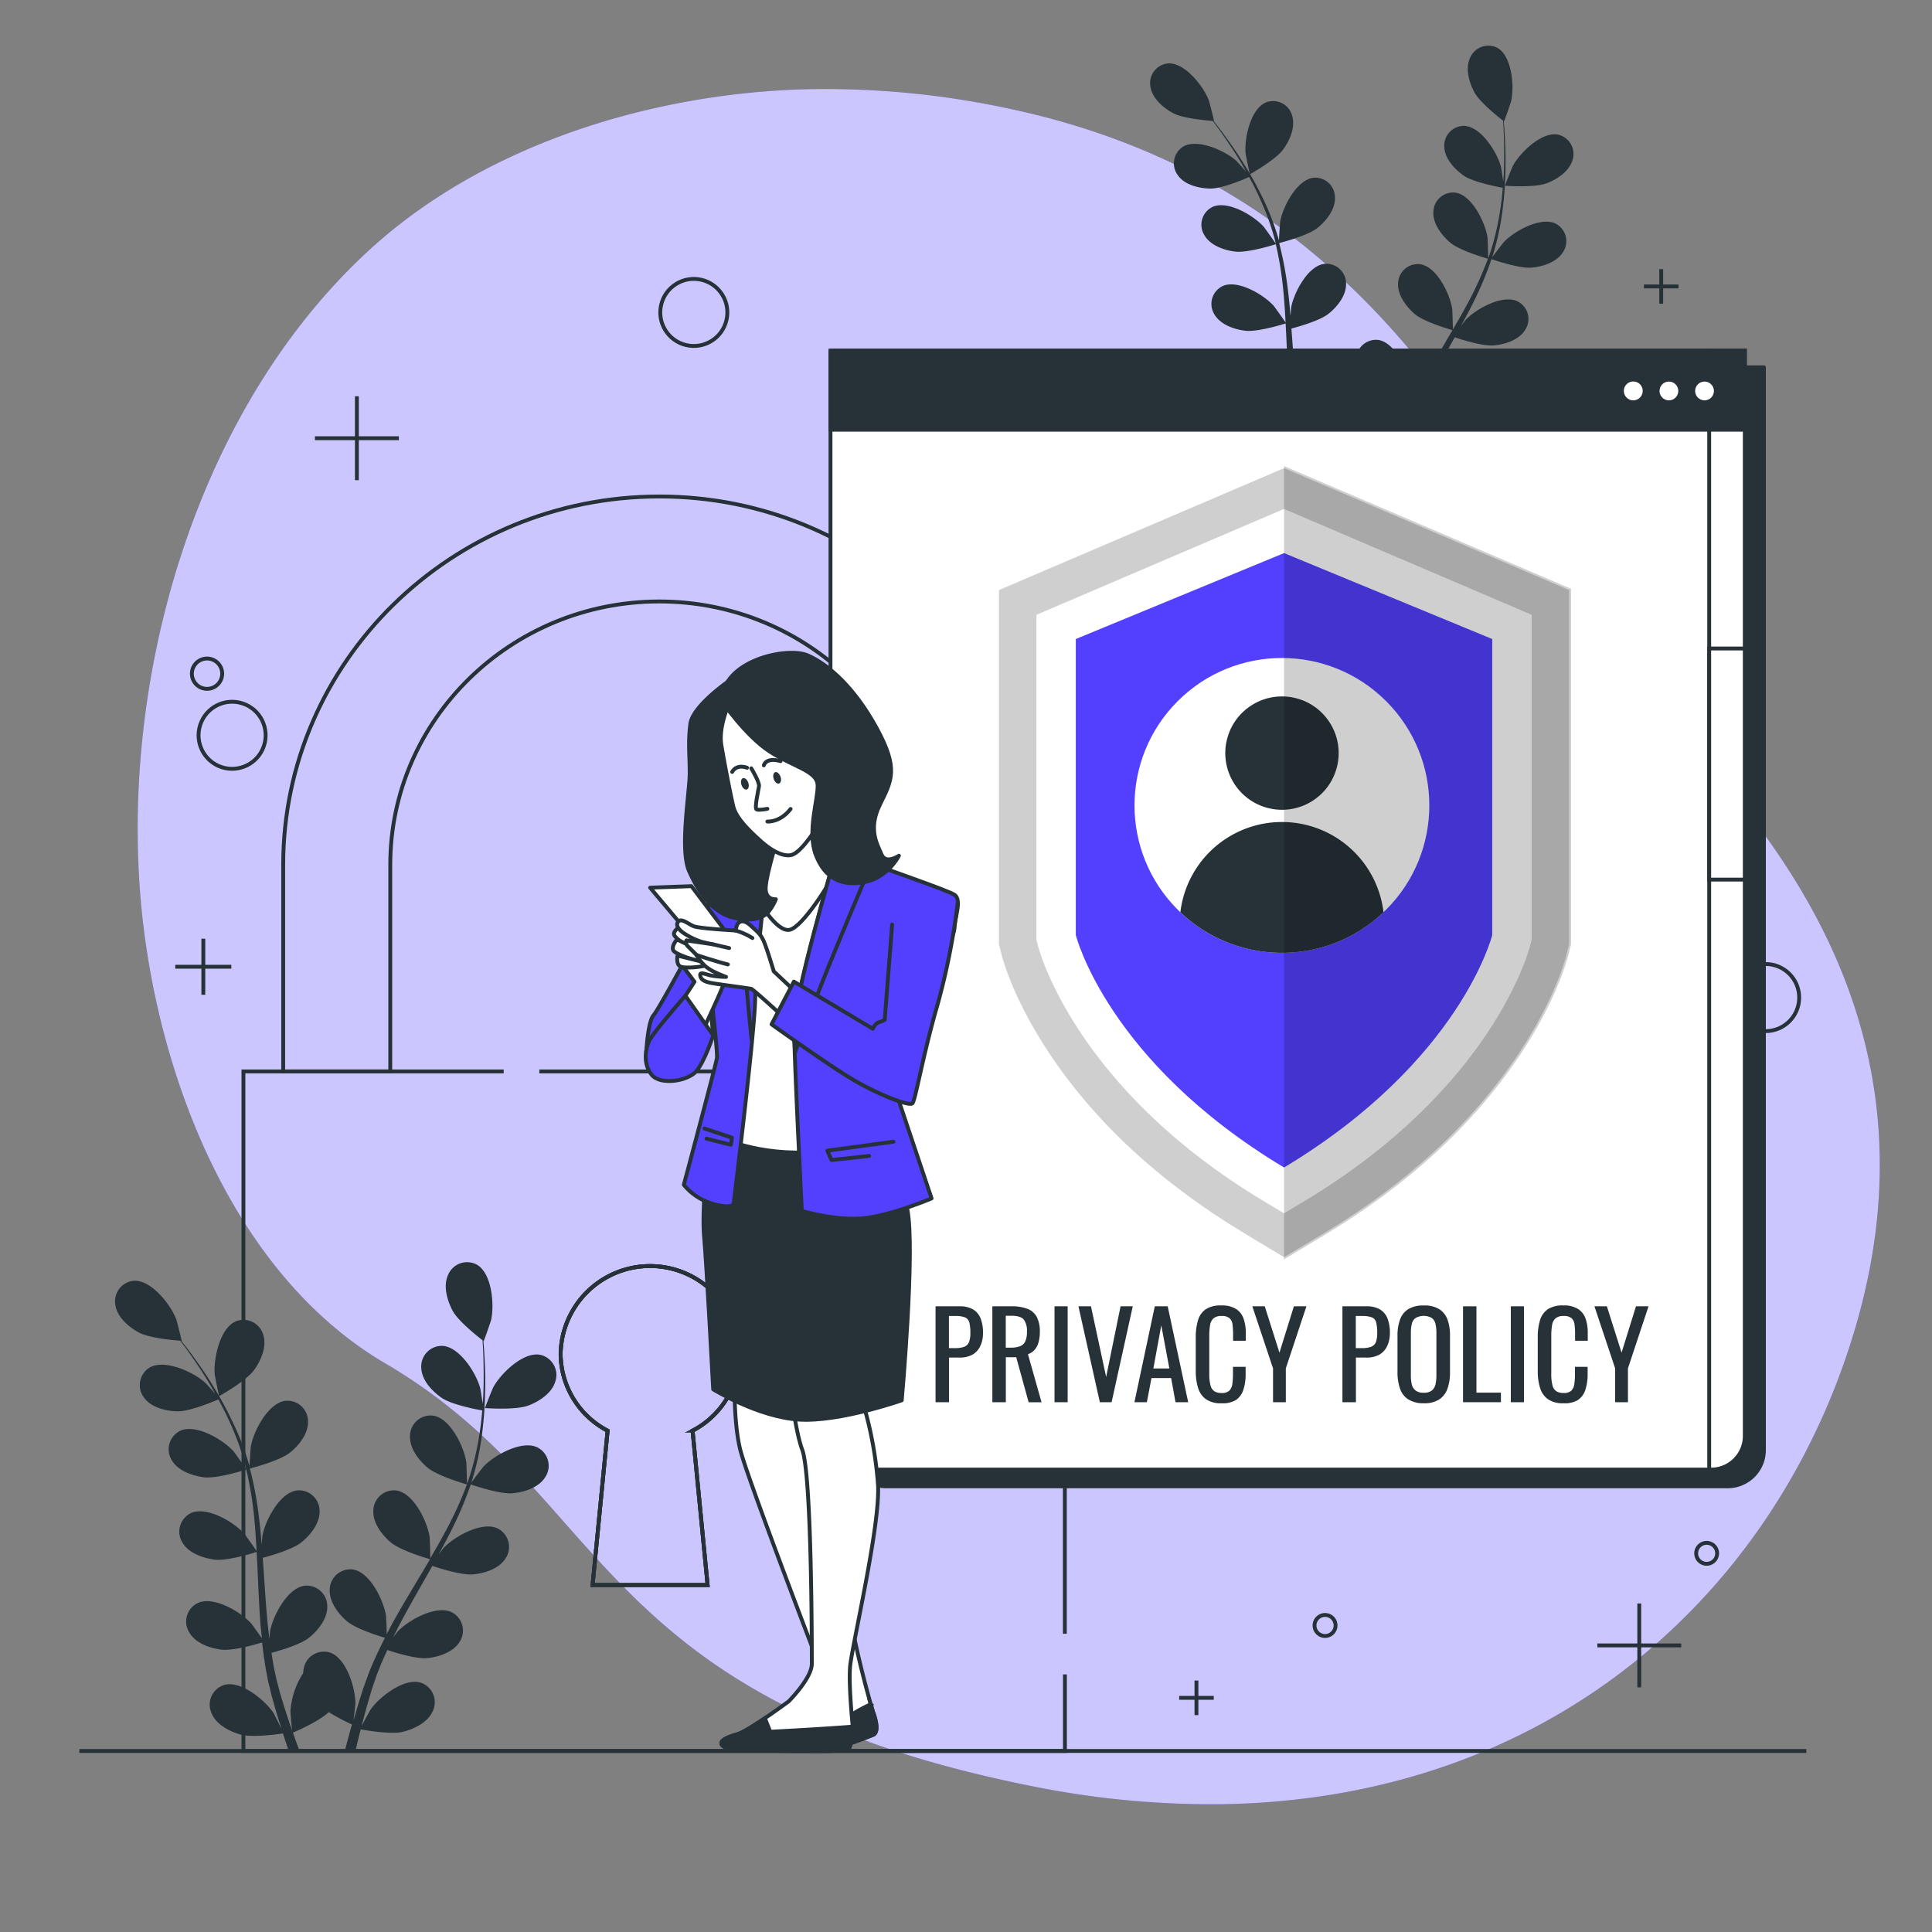 <?xml version="1.0" encoding="UTF-8"?> <svg xmlns="http://www.w3.org/2000/svg" viewBox="0 0 500 500"><rect x="0" y="0" width="500" height="500" fill="#808080" stroke="none"/><g id="freepik--background-simple--inject-101"><path d="M37.05,239.07c5,42.21,24.26,91.29,62.75,113.83C158,387,153.09,439.38,266.6,462.16a233.31,233.31,0,0,0,50.33,4.75,194.43,194.43,0,0,0,24.7-2c72.15-10.54,120.7-60.69,138.51-121.23,23.44-79.61-23.36-131.73-54.38-163.13S372,51.29,260.59,28a226.34,226.34,0,0,0-51.72-4.91c-39.65,1-82.88,14-112.8,41.16q-3.37,3.06-6.56,6.34C47.92,113.28,30.25,181.53,37.05,239.07Z" style="fill:#5340FF"></path><path d="M37.05,239.07c5,42.21,24.26,91.29,62.75,113.83C158,387,153.09,439.38,266.6,462.16a233.31,233.31,0,0,0,50.33,4.75,194.43,194.43,0,0,0,24.7-2c72.15-10.54,120.7-60.69,138.51-121.23,23.44-79.61-23.36-131.73-54.38-163.13S372,51.29,260.59,28a226.34,226.34,0,0,0-51.72-4.91c-39.65,1-82.88,14-112.8,41.16q-3.37,3.06-6.56,6.34C47.92,113.28,30.25,181.53,37.05,239.07Z" style="fill:#fff;opacity:0.7"></path></g><g id="freepik--Graphics--inject-101"><line x1="52.62" y1="242.94" x2="52.62" y2="257.45" style="fill:none;stroke:#263238;stroke-miterlimit:10"></line><line x1="59.87" y1="250.19" x2="45.36" y2="250.19" style="fill:none;stroke:#263238;stroke-miterlimit:10"></line><line x1="382.65" y1="372.48" x2="382.65" y2="381.43" style="fill:none;stroke:#263238;stroke-miterlimit:10"></line><line x1="387.12" y1="376.95" x2="378.18" y2="376.95" style="fill:none;stroke:#263238;stroke-miterlimit:10"></line><line x1="429.92" y1="69.65" x2="429.92" y2="78.6" style="fill:none;stroke:#263238;stroke-miterlimit:10"></line><line x1="434.4" y1="74.13" x2="425.45" y2="74.13" style="fill:none;stroke:#263238;stroke-miterlimit:10"></line><line x1="309.64" y1="434.92" x2="309.64" y2="443.87" style="fill:none;stroke:#263238;stroke-miterlimit:10"></line><line x1="314.12" y1="439.4" x2="305.17" y2="439.4" style="fill:none;stroke:#263238;stroke-miterlimit:10"></line><line x1="424.24" y1="414.98" x2="424.24" y2="436.69" style="fill:none;stroke:#263238;stroke-miterlimit:10"></line><line x1="435.1" y1="425.83" x2="413.39" y2="425.83" style="fill:none;stroke:#263238;stroke-miterlimit:10"></line><line x1="92.36" y1="102.55" x2="92.36" y2="124.27" style="fill:none;stroke:#263238;stroke-miterlimit:10"></line><line x1="103.22" y1="113.41" x2="81.5" y2="113.41" style="fill:none;stroke:#263238;stroke-miterlimit:10"></line><path d="M57.5,174.35a3.92,3.92,0,1,1-3.92-3.92A3.92,3.92,0,0,1,57.5,174.35Z" style="fill:none;stroke:#263238;stroke-miterlimit:10"></path><path d="M444.39,402a2.71,2.71,0,1,1-2.71-2.71A2.71,2.71,0,0,1,444.39,402Z" style="fill:none;stroke:#263238;stroke-miterlimit:10"></path><path d="M345.64,420.66a2.72,2.72,0,1,1-2.72-2.71A2.71,2.71,0,0,1,345.64,420.66Z" style="fill:none;stroke:#263238;stroke-miterlimit:10"></path><circle cx="60.07" cy="190.28" r="8.68" transform="translate(-138.19 167.74) rotate(-65.99)" style="fill:none;stroke:#263238;stroke-miterlimit:10"></circle><circle cx="456.95" cy="258.17" r="8.68" style="fill:none;stroke:#263238;stroke-miterlimit:10"></circle><circle cx="179.56" cy="80.86" r="8.68" transform="translate(59.75 237.15) rotate(-76.77)" style="fill:none;stroke:#263238;stroke-miterlimit:10"></circle></g><g id="freepik--Padlock--inject-101"><path d="M170.66,128.49c-53.69,0-97.37,42.77-97.37,95.33v53.47H101V223.82c0-37.58,31.23-68.16,69.62-68.16s69.61,30.58,69.61,68.16v53.47H268V223.82C268,171.26,224.34,128.49,170.66,128.49Z" style="fill:none;stroke:#263238;stroke-miterlimit:10"></path><path d="M275.58,422.81V277.29h-136m-9.22,0H63V453.15h212.6V433.34m-96.35-63.08,3.89,39.95H153.36l3.89-39.95a22.57,22.57,0,0,1-12.16-19.94,23.15,23.15,0,0,1,46.29,0A22.58,22.58,0,0,1,179.23,370.26Z" style="fill:none;stroke:#263238;stroke-miterlimit:10"></path><path d="M179.23,370.26l3.89,39.95H153.36l3.89-39.95a22.57,22.57,0,0,1-12.16-19.94,23.15,23.15,0,0,1,46.29,0A22.58,22.58,0,0,1,179.23,370.26Z" style="fill:none;stroke:#263238;stroke-miterlimit:10"></path><path d="M179.23,370.26l3.89,39.95H153.36l3.89-39.95a22.57,22.57,0,0,1-12.16-19.94,23.15,23.15,0,0,1,46.29,0A22.58,22.58,0,0,1,179.23,370.26Z" style="fill:none;stroke:#263238;stroke-miterlimit:10"></path></g><g id="freepik--plant-2--inject-101"><path d="M403.19,34.84c-4.25-.8-9.8,4.66-11.65,8.06-.16.29-2.13,5.16-2.05,5.17s7.58.56,10.75-.63c2.7-1,5.85-3.06,6.72-6A5.12,5.12,0,0,0,403.19,34.84Z" style="fill:#263238"></path><path d="M334.13,106.28c.28,2.44.6,4.86,1,7.23.21,1,.35,2.06.61,3s.47,1.94.71,2.9c.55,2,1.05,3.79,1.61,5.61.28.91.56,1.78.84,2.67-.69-1.41-1.82-3.63-1.95-3.82-2.12-3.22-8.13-8.2-12.29-7a5.11,5.11,0,0,0-3.19,6.91c1.11,2.84,4.43,4.61,7.2,5.39,3.07.86,9.78-.14,10.6-.27.48,1.48.95,2.93,1.43,4.33h2.68c-.54-1.46-1.08-3-1.62-4.52.75-.32,6.56-2.83,8.9-5.1a53.07,53.07,0,0,0,5.76,3.08c-.62,2.2-1.2,4.35-1.71,6.36a1.16,1.16,0,0,0,0,.18h2.63c.39-1.71.83-3.49,1.3-5.33.83.16,7.5,1.35,10.58.59,2.8-.7,6.17-2.37,7.37-5.18a5.11,5.11,0,0,0-3-7c-4.13-1.29-10.28,3.5-12.51,6.66-.14.2-1.55,2.78-2.24,4.11.31-1.2.61-2.39,1-3.63.48-1.79,1-3.67,1.58-5.49.32-.93.63-1.87,1-2.83s.71-1.85,1.06-2.8c.55-1.37,1.19-2.76,1.82-4.14,1.79.6,7.09,2.27,9.87,2s6.45-1.4,8.06-4a5.12,5.12,0,0,0-1.88-7.38c-3.89-1.89-10.7,1.92-13.37,4.7-.09.09-.59.74-1.18,1.51.65-1.33,1.31-2.67,2-4,2-3.77,4.19-7.55,6.36-11.35.45-.79.88-1.59,1.33-2.38,1.51.51,7.23,2.37,10.14,2.1s6.46-1.4,8.07-4A5.11,5.11,0,0,0,392.77,78c-3.88-1.9-10.69,1.91-13.37,4.69-.09.1-.69.87-1.36,1.75,1.15-2.08,2.27-4.17,3.31-6.28A89.36,89.36,0,0,0,386,67.06c.53.18,7.19,2.5,10.43,2.2,2.87-.27,6.46-1.41,8.07-4a5.12,5.12,0,0,0-1.89-7.38c-3.88-1.89-10.69,1.91-13.36,4.7-.19.19-2.35,3-3.08,4a.69.69,0,0,1,.05-.13,67,67,0,0,0,2.57-11.58,90.72,90.72,0,0,0,.81-10.58c.09-3.28,0-6.29-.15-8.95-.08-1.44-.17-2.75-.28-4l.07.06c.07,0,1.78-4.92,1.85-5.25.83-3.77.23-11.54-3.5-13.73A5.13,5.13,0,0,0,380.44,15c-1.26,2.77-.22,6.39,1.15,8.92s6.21,6.39,7.41,7.31c.09,1.28.16,2.64.21,4.16.07,2.65.12,5.65,0,8.92,0,.87-.12,1.8-.18,2.71-.21-1.55-.54-3.67-.59-3.88-1-3.73-5.12-10.35-9.44-10.56a5.11,5.11,0,0,0-5.21,5.54c.15,3,2.74,5.78,5.13,7.4s8.65,2.84,10,3.08c-.16,2-.38,4.06-.74,6.19a66.34,66.34,0,0,1-2.78,11.38c-.08.22-.18.43-.26.64,0-.78-.13-5.1-.18-5.4-.58-3.81-4-10.85-8.21-11.54a5.12,5.12,0,0,0-5.8,4.94c-.18,3,2.09,6,4.29,7.92,2.53,2.16,9.58,4.15,9.84,4.23a89.45,89.45,0,0,1-4.78,10.66c-1.34,2.56-2.8,5.1-4.29,7.63,0-1-.14-5-.18-5.32-.58-3.82-3.95-10.85-8.22-11.54a5.12,5.12,0,0,0-5.79,4.94c-.18,3,2.09,6,4.28,7.92,2.47,2.1,9.22,4,9.79,4.21-.68,1.15-1.35,2.3-2,3.44-2.25,3.75-4.51,7.49-6.63,11.26-.74,1.3-1.41,2.61-2.1,3.92,0-1.53-.14-4.31-.17-4.55-.58-3.82-4-10.85-8.22-11.54a5.12,5.12,0,0,0-5.79,4.94c-.18,3,2.09,6,4.28,7.91s7.84,3.64,9.44,4.11c-1.12,2.19-2.18,4.39-3.13,6.6-.38,1-.84,1.92-1.16,2.87s-.68,1.88-1,2.81c-.62,1.94-1.21,3.74-1.75,5.57-.27.92-.51,1.79-.77,2.69.2-1.56.48-4,.48-4.26,0-3.86-2.26-11.32-6.37-12.65a5.12,5.12,0,0,0-6.48,4,6,6,0,0,0-.13,1.12,19.87,19.87,0,0,0-3.16,9.52c0,.24.23,3.17.39,4.67-.4-1.18-.81-2.34-1.2-3.56-.59-1.76-1.15-3.64-1.71-5.46-.25-1-.51-1.91-.76-2.88s-.43-1.94-.66-2.93c-.3-1.44-.53-3-.77-4.46,1.83-.48,7.16-2,9.34-3.76s4.61-4.73,4.52-7.78A5.12,5.12,0,0,0,344.65,92c-4.29.56-7.86,7.49-8.56,11.29,0,.13-.09.94-.15,1.91-.19-1.47-.38-2.94-.52-4.45-.4-4.26-.67-8.61-1-13-.06-.91-.14-1.82-.2-2.72,1.54-.41,7.33-2,9.62-3.84s4.61-4.74,4.52-7.79a5.12,5.12,0,0,0-5.65-5.11c-4.28.56-7.86,7.49-8.56,11.29,0,.13-.09,1.11-.17,2.2-.19-2.36-.41-4.72-.7-7a91.74,91.74,0,0,0-2.23-11.88c.55-.14,7.38-1.88,9.91-3.92,2.25-1.8,4.61-4.73,4.53-7.78A5.12,5.12,0,0,0,339.88,46c-4.28.56-7.86,7.49-8.56,11.29-.05.27-.29,3.8-.33,5.07l0-.14a66,66,0,0,0-4.25-11.08,89.11,89.11,0,0,0-5.16-9.26c-1.73-2.79-3.48-5.24-5.06-7.39-.86-1.16-1.66-2.2-2.43-3.17h.09c.08,0-1.23-5.08-1.35-5.39-1.38-3.61-6.18-9.76-10.49-9.52a5.11,5.11,0,0,0-4.6,6.07c.47,3,3.33,5.45,5.87,6.81s8.71,1.9,10.22,2c.78,1,1.59,2.11,2.47,3.35,1.52,2.18,3.22,4.65,4.88,7.46.45.75.89,1.58,1.34,2.37-1-1.18-2.47-2.77-2.63-2.91-2.89-2.56-10-5.81-13.7-3.61a5.13,5.13,0,0,0-1.29,7.51c1.81,2.45,5.48,3.3,8.36,3.34s8.79-2.41,10-3c1,1.77,1.92,3.61,2.8,5.58a65.73,65.73,0,0,1,3.95,11c.05.21.08.45.14.67-.41-.67-2.93-4.18-3.13-4.4-2.59-2.87-9.28-6.88-13.22-5.1a5.12,5.12,0,0,0-2.1,7.32c1.52,2.64,5.07,3.89,7.94,4.24,3.29.4,10.28-1.82,10.54-1.91a90.19,90.19,0,0,1,1.89,11.54c.3,2.87.48,5.79.64,8.72-.56-.85-2.9-4.11-3.09-4.33-2.59-2.86-9.28-6.87-13.22-5.09a5.12,5.12,0,0,0-2.11,7.32c1.53,2.64,5.08,3.88,7.94,4.23,3.22.4,9.92-1.7,10.49-1.88.07,1.33.14,2.66.2,4,.2,4.36.38,8.74.68,13,.11,1.5.27,3,.42,4.43-.87-1.26-2.5-3.52-2.66-3.7-2.59-2.86-9.28-6.87-13.22-5.09a5.11,5.11,0,0,0-2.1,7.32c1.53,2.64,5.07,3.88,7.94,4.23S332.54,106.76,334.13,106.28Z" style="fill:#263238"></path><path d="M323.49,45.1s6.63-3.71,8.62-6.45c1.69-2.34,3.2-5.78,2.3-8.7a5.11,5.11,0,0,0-6.79-3.44c-4,1.67-5.6,9.3-5.27,13.15C322.38,40,323.42,45.14,323.49,45.1Z" style="fill:#263238"></path></g><g id="freepik--plant-1--inject-101"><path d="M139.8,350.62c-4.43-.83-10.22,4.86-12.14,8.4-.17.3-2.22,5.38-2.14,5.39s7.9.59,11.2-.65c2.81-1.06,6.1-3.19,7-6.24A5.34,5.34,0,0,0,139.8,350.62Z" style="fill:#263238"></path><path d="M67.83,425.07c.29,2.54.63,5.06,1.08,7.53.22,1.06.37,2.15.64,3.16s.49,2,.73,3c.58,2.05,1.1,4,1.69,5.85.29.95.58,1.85.87,2.78-.72-1.47-1.9-3.78-2-4-2.21-3.35-8.47-8.54-12.81-7.33a5.33,5.33,0,0,0-3.32,7.21c1.16,3,4.61,4.8,7.51,5.62,3.19.89,10.18-.15,11-.28.5,1.54,1,3.05,1.48,4.5h2.8q-.84-2.26-1.69-4.71c.79-.33,6.84-2.94,9.27-5.31a57.09,57.09,0,0,0,6,3.21c-.65,2.29-1.25,4.53-1.78,6.63,0,.06,0,.12,0,.18H92c.41-1.78.86-3.64,1.35-5.55.87.16,7.82,1.41,11,.61,2.91-.73,6.43-2.46,7.67-5.39a5.33,5.33,0,0,0-3.1-7.3c-4.3-1.34-10.71,3.65-13,6.94-.15.22-1.62,2.9-2.34,4.29.32-1.25.64-2.49,1-3.78.5-1.87,1.09-3.83,1.65-5.72l1-2.95c.32-1,.74-1.94,1.11-2.92.58-1.43,1.24-2.88,1.9-4.32,1.87.62,7.38,2.36,10.28,2.1s6.73-1.47,8.4-4.17a5.32,5.32,0,0,0-2-7.69c-4-2-11.14,2-13.93,4.89-.09.1-.62.77-1.23,1.58.69-1.39,1.36-2.78,2.11-4.17,2.1-3.93,4.37-7.87,6.62-11.83.47-.82.93-1.65,1.39-2.48,1.58.54,7.53,2.47,10.57,2.19s6.73-1.46,8.4-4.16a5.33,5.33,0,0,0-2-7.69c-4-2-11.14,2-13.93,4.89-.1.1-.73.91-1.42,1.82,1.2-2.17,2.36-4.34,3.45-6.54a95.46,95.46,0,0,0,4.89-11.6c.55.19,7.49,2.6,10.87,2.29,3-.28,6.72-1.46,8.4-4.17a5.33,5.33,0,0,0-2-7.68c-4.05-2-11.15,2-13.93,4.89-.2.2-2.44,3.14-3.21,4.21a.58.58,0,0,0,.05-.14,68.88,68.88,0,0,0,2.68-12.06,94.18,94.18,0,0,0,.84-11c.1-3.42,0-6.56-.15-9.33-.08-1.5-.18-2.87-.29-4.15l.07.06c.07,0,1.86-5.13,1.93-5.47.87-3.93.24-12-3.65-14.3a5.33,5.33,0,0,0-7.49,2.63c-1.32,2.89-.23,6.65,1.19,9.3s6.48,6.65,7.73,7.62c.09,1.33.17,2.75.22,4.32.07,2.77.12,5.9,0,9.3,0,.91-.13,1.88-.19,2.83-.22-1.62-.56-3.83-.62-4-1-3.89-5.33-10.79-9.83-11a5.34,5.34,0,0,0-5.43,5.79c.16,3.17,2.85,6,5.34,7.7s9,3,10.43,3.21c-.18,2.09-.4,4.24-.77,6.46a69.6,69.6,0,0,1-2.9,11.86c-.08.22-.19.44-.27.66,0-.82-.14-5.31-.19-5.62-.61-4-4.11-11.31-8.56-12a5.33,5.33,0,0,0-6,5.15c-.19,3.17,2.18,6.3,4.47,8.25,2.63,2.25,10,4.32,10.26,4.4a93.15,93.15,0,0,1-5,11.11c-1.39,2.67-2.92,5.32-4.47,8,0-1.06-.14-5.24-.19-5.54-.6-4-4.11-11.3-8.56-12a5.33,5.33,0,0,0-6,5.15c-.19,3.17,2.18,6.29,4.47,8.24,2.57,2.2,9.6,4.22,10.2,4.39-.71,1.2-1.41,2.4-2.12,3.59-2.34,3.91-4.7,7.81-6.91,11.73-.77,1.36-1.47,2.73-2.18,4.09,0-1.59-.15-4.5-.19-4.75-.6-4-4.11-11.3-8.56-12a5.34,5.34,0,0,0-6,5.15c-.18,3.17,2.18,6.3,4.47,8.25s8.17,3.79,9.83,4.28c-1.16,2.28-2.27,4.57-3.26,6.88-.4,1-.87,2-1.2,3l-1.06,2.93c-.65,2-1.26,3.9-1.82,5.8-.29,1-.54,1.87-.81,2.81.21-1.63.5-4.2.5-4.44,0-4-2.35-11.8-6.64-13.18a5.32,5.32,0,0,0-6.74,4.17,5.85,5.85,0,0,0-.14,1.18,20.68,20.68,0,0,0-3.3,9.91c0,.26.25,3.31.41,4.87-.42-1.22-.84-2.43-1.25-3.71-.61-1.83-1.2-3.79-1.78-5.68-.26-1-.53-2-.8-3s-.45-2-.68-3c-.31-1.51-.56-3.08-.8-4.65,1.9-.5,7.46-2.1,9.73-3.92s4.8-4.93,4.71-8.11a5.33,5.33,0,0,0-5.88-5.33c-4.47.59-8.19,7.81-8.92,11.77,0,.12-.09,1-.16,2-.19-1.54-.39-3.08-.54-4.64-.41-4.44-.69-9-1-13.52-.06-.95-.14-1.89-.2-2.84,1.6-.42,7.64-2.09,10-4s4.8-4.93,4.71-8.11a5.34,5.34,0,0,0-5.88-5.33c-4.47.59-8.2,7.81-8.92,11.77,0,.14-.11,1.15-.18,2.29-.2-2.46-.43-4.92-.74-7.35a92.47,92.47,0,0,0-2.32-12.38c.57-.14,7.69-2,10.33-4.08,2.35-1.88,4.81-4.93,4.71-8.11a5.33,5.33,0,0,0-5.87-5.33c-4.47.59-8.2,7.81-8.92,11.77-.06.28-.31,4-.35,5.28,0-.05,0-.1,0-.14a69.23,69.23,0,0,0-4.42-11.55A94.58,94.58,0,0,0,54.72,358c-1.8-2.91-3.63-5.46-5.27-7.7-.89-1.21-1.74-2.29-2.53-3.3H47c.09,0-1.28-5.3-1.41-5.62-1.44-3.76-6.43-10.17-10.93-9.92a5.34,5.34,0,0,0-4.8,6.32c.5,3.14,3.48,5.69,6.13,7.1s9.07,2,10.65,2.09c.81,1.06,1.65,2.21,2.57,3.49,1.58,2.27,3.35,4.85,5.08,7.79.47.78.93,1.63,1.4,2.46-1.07-1.23-2.58-2.89-2.74-3-3-2.67-10.4-6.06-14.28-3.76a5.33,5.33,0,0,0-1.34,7.82c1.89,2.56,5.71,3.44,8.71,3.48s9.16-2.51,10.47-3.08c1,1.84,2,3.76,2.92,5.81a69.45,69.45,0,0,1,4.12,11.49c0,.23.09.47.14.7-.43-.69-3.05-4.35-3.26-4.58-2.7-3-9.67-7.16-13.78-5.31a5.34,5.34,0,0,0-2.19,7.63c1.6,2.75,5.29,4,8.28,4.41,3.43.42,10.71-1.9,11-2a93.31,93.31,0,0,1,2,12c.31,3,.5,6,.67,9.09-.58-.9-3-4.29-3.22-4.52-2.7-3-9.67-7.16-13.78-5.3a5.32,5.32,0,0,0-2.19,7.62c1.59,2.75,5.29,4,8.27,4.42,3.36.41,10.34-1.78,10.93-2,.07,1.39.15,2.78.21,4.17.21,4.54.39,9.1.71,13.59.11,1.55.28,3.08.44,4.61-.91-1.31-2.6-3.67-2.77-3.85-2.7-3-9.67-7.16-13.78-5.31A5.32,5.32,0,0,0,49,422.5c1.59,2.76,5.29,4.05,8.27,4.42S66.18,425.57,67.83,425.07Z" style="fill:#263238"></path><path d="M56.74,361.31s6.91-3.86,9-6.72c1.77-2.43,3.34-6,2.41-9.06a5.33,5.33,0,0,0-7.08-3.59c-4.16,1.75-5.84,9.69-5.5,13.7C55.58,356,56.67,361.35,56.74,361.31Z" style="fill:#263238"></path></g><g id="freepik--Icon--inject-101"><path d="M219.87,95.06H456.5a0,0,0,0,1,0,0V375.28a9.38,9.38,0,0,1-9.38,9.38H229.26a9.38,9.38,0,0,1-9.38-9.38V95.06A0,0,0,0,1,219.87,95.06Z" style="fill:#263238;stroke:#263238;stroke-linecap:round;stroke-linejoin:round"></path><path d="M214.92,90.73H451.55a0,0,0,0,1,0,0V370.95a9.38,9.38,0,0,1-9.38,9.38H224.31a9.38,9.38,0,0,1-9.38-9.38V90.73A0,0,0,0,1,214.92,90.73Z" style="fill:#fff;stroke:#263238;stroke-miterlimit:10"></path><path d="M442.34,90.73v289.6h.5a8.71,8.71,0,0,0,8.71-8.71V90.73Z" style="fill:#fff;stroke:#263238;stroke-miterlimit:10"></path><rect x="442.34" y="167.83" width="9.21" height="59.81" style="fill:#fff;stroke:#263238;stroke-miterlimit:10"></rect><rect x="214.92" y="90.73" width="236.63" height="20.48" style="fill:#263238;stroke:#263238;stroke-miterlimit:10"></rect><path d="M425.63,101.18a2.94,2.94,0,1,0-2.94,2.93A2.94,2.94,0,0,0,425.63,101.18Z" style="fill:#fff;stroke:#263238;stroke-miterlimit:10"></path><circle cx="431.91" cy="101.18" r="2.93" style="fill:#fff;stroke:#263238;stroke-miterlimit:10"></circle><circle cx="441.13" cy="101.18" r="2.93" style="fill:#fff;stroke:#263238;stroke-miterlimit:10"></circle><path d="M321.81,319.61c-21.65-13-38.71-28.74-50.69-46.76-9.18-13.81-12-24.06-12.49-26l-.6-2.42V152.38l74.28-31.77,74.28,31.77v92.08l-.61,2.42c-.47,1.91-3.3,12.16-12.49,26-12,18-29,33.75-50.68,46.76l-10.5,6.3Z" style="fill:#cfcfcf;stroke:#fff;stroke-linecap:round;stroke-linejoin:round"></path><path d="M327.06,310.86c-48.85-29.33-58.16-64.94-58.53-66.44l-.3-1.21v-84.1l64.08-27.4,64.08,27.4v84.1l-.3,1.21c-.37,1.5-9.69,37.11-58.53,66.44L332.31,314Z" style="fill:#fff"></path><path d="M332.31,143.14l-53.89,22.24V242s8.11,32.66,53.89,60.15C378.09,274.63,386.19,242,386.19,242V165.38Z" style="fill:#5340FF"></path><circle cx="331.76" cy="208.44" r="38.15" transform="translate(-50.22 295.64) rotate(-45)" style="fill:#fff"></circle><circle cx="331.76" cy="194.89" r="14.67" transform="translate(62.27 469.52) rotate(-75.97)" style="fill:#263238"></circle><path d="M331.76,246.59a38,38,0,0,0,26.29-10.51,26.47,26.47,0,0,0-52.57,0A38,38,0,0,0,331.76,246.59Z" style="fill:#263238"></path><path d="M342.81,319.61c21.65-13,38.7-28.74,50.68-46.76,9.19-13.81,12-24.06,12.49-26l.61-2.42V152.38l-74.28-31.77v205.3Z" style="opacity:0.19"></path></g><g id="freepik--Text--inject-101"><path d="M242.12,362.89V338.07h6.16a6.84,6.84,0,0,1,3.57.81,4.8,4.8,0,0,1,1.94,2.35,10,10,0,0,1,.61,3.71,7.82,7.82,0,0,1-.69,3.4,4.91,4.91,0,0,1-2,2.22,6.64,6.64,0,0,1-3.37.78h-2.73v11.55Zm3.46-14h1.59a6.74,6.74,0,0,0,2.36-.34,2.16,2.16,0,0,0,1.23-1.18,6.18,6.18,0,0,0,.37-2.37,11.07,11.07,0,0,0-.26-2.73,2,2,0,0,0-1.09-1.32,6.83,6.83,0,0,0-2.58-.37h-1.62Z" style="fill:#263238"></path><path d="M256.82,362.89V338.07h5a11,11,0,0,1,4.1.66,4.58,4.58,0,0,1,2.41,2.12,8.06,8.06,0,0,1,.78,3.81,10.18,10.18,0,0,1-.31,2.62,5,5,0,0,1-1,2,3.88,3.88,0,0,1-1.77,1.18l3.52,12.44h-3.34L263,351.25h-2.69v11.64Zm3.47-14.12h1.31a6.62,6.62,0,0,0,2.39-.37,2.46,2.46,0,0,0,1.35-1.26,5.75,5.75,0,0,0,.43-2.48,4.93,4.93,0,0,0-.8-3.14c-.53-.64-1.58-1-3.15-1h-1.53Z" style="fill:#263238"></path><path d="M272.91,362.89V338.07h3.4v24.82Z" style="fill:#263238"></path><path d="M284.64,362.89l-5.54-24.82h3.24l3.93,18.29L290,338.07h3.16l-5.48,24.82Z" style="fill:#263238"></path><path d="M293.59,362.89l5.27-24.82h3.34l5.3,24.82h-3.28l-1.13-6.25H298l-1.19,6.25Zm4.9-8.73h4.14L300.54,343Z" style="fill:#263238"></path><path d="M316.11,363.16a6.61,6.61,0,0,1-4.09-1.1,5.67,5.67,0,0,1-2-3,14.61,14.61,0,0,1-.56-4.17v-8.76a15.48,15.48,0,0,1,.56-4.38,5.34,5.34,0,0,1,2-2.9,7,7,0,0,1,4.09-1,6.81,6.81,0,0,1,3.69.86,4.79,4.79,0,0,1,2,2.45,10.88,10.88,0,0,1,.6,3.83v2h-3.28v-1.75a19.2,19.2,0,0,0-.14-2.43,2.6,2.6,0,0,0-.75-1.64,2.92,2.92,0,0,0-2.05-.59,3.09,3.09,0,0,0-2.15.63,3,3,0,0,0-.87,1.78,16.2,16.2,0,0,0-.2,2.68v9.83a11.05,11.05,0,0,0,.31,3,2.57,2.57,0,0,0,1,1.55,3.49,3.49,0,0,0,1.9.46,2.73,2.73,0,0,0,2-.63,3,3,0,0,0,.76-1.73,17.67,17.67,0,0,0,.16-2.57v-1.84h3.28v1.84a13,13,0,0,1-.56,4,5.08,5.08,0,0,1-1.89,2.7A6.49,6.49,0,0,1,316.11,363.16Z" style="fill:#263238"></path><path d="M329.46,362.89v-8.76l-5.36-16.06h3.22l3.8,12,3.74-12h3.24l-5.33,16.06v8.76Z" style="fill:#263238"></path><path d="M347.42,362.89V338.07h6.15a6.79,6.79,0,0,1,3.57.81,4.77,4.77,0,0,1,1.95,2.35,10,10,0,0,1,.61,3.71,7.82,7.82,0,0,1-.69,3.4,5,5,0,0,1-2,2.22,6.67,6.67,0,0,1-3.37.78h-2.73v11.55Zm3.46-14h1.59a6.74,6.74,0,0,0,2.36-.34,2.16,2.16,0,0,0,1.23-1.18,6.2,6.2,0,0,0,.36-2.37,10.6,10.6,0,0,0-.26-2.73,1.91,1.91,0,0,0-1.08-1.32,6.86,6.86,0,0,0-2.58-.37h-1.62Z" style="fill:#263238"></path><path d="M368.46,363.16a7.19,7.19,0,0,1-4-1,5.28,5.28,0,0,1-2.14-2.8,12.78,12.78,0,0,1-.65-4.27V345.7a12,12,0,0,1,.66-4.21,5.28,5.28,0,0,1,2.15-2.7,7.46,7.46,0,0,1,4-.93,7.23,7.23,0,0,1,4,.95,5.36,5.36,0,0,1,2.13,2.69,12,12,0,0,1,.65,4.2v9.44a12.37,12.37,0,0,1-.65,4.23,5.59,5.59,0,0,1-2.13,2.8A7.05,7.05,0,0,1,368.46,363.16Zm0-2.72a3.28,3.28,0,0,0,2.09-.57,2.85,2.85,0,0,0,.95-1.59,10.73,10.73,0,0,0,.24-2.41V345a10.33,10.33,0,0,0-.24-2.38,2.69,2.69,0,0,0-.95-1.53,4.31,4.31,0,0,0-4.18,0,2.57,2.57,0,0,0-1,1.53,10.33,10.33,0,0,0-.24,2.38v10.87a10.73,10.73,0,0,0,.24,2.41,2.72,2.72,0,0,0,1,1.59A3.28,3.28,0,0,0,368.46,360.44Z" style="fill:#263238"></path><path d="M378.63,362.89V338.07h3.47v22.34h6.34v2.48Z" style="fill:#263238"></path><path d="M391,362.89V338.07h3.4v24.82Z" style="fill:#263238"></path><path d="M404.62,363.16a6.61,6.61,0,0,1-4.09-1.1,5.67,5.67,0,0,1-2-3,14.26,14.26,0,0,1-.56-4.17v-8.76a15.13,15.13,0,0,1,.56-4.38,5.34,5.34,0,0,1,2-2.9,7,7,0,0,1,4.09-1,6.81,6.81,0,0,1,3.69.86,4.79,4.79,0,0,1,2,2.45,10.88,10.88,0,0,1,.6,3.83v2h-3.28v-1.75a19.2,19.2,0,0,0-.14-2.43,2.6,2.6,0,0,0-.75-1.64,2.92,2.92,0,0,0-2.05-.59,3.09,3.09,0,0,0-2.15.63,3,3,0,0,0-.87,1.78,16.2,16.2,0,0,0-.2,2.68v9.83a11.05,11.05,0,0,0,.31,3,2.57,2.57,0,0,0,1,1.55,3.49,3.49,0,0,0,1.9.46,2.73,2.73,0,0,0,2-.63,3,3,0,0,0,.76-1.73,17.67,17.67,0,0,0,.16-2.57v-1.84h3.28v1.84a13,13,0,0,1-.56,4,5,5,0,0,1-1.9,2.7A6.43,6.43,0,0,1,404.62,363.16Z" style="fill:#263238"></path><path d="M418,362.89v-8.76l-5.36-16.06h3.22l3.8,12,3.73-12h3.25l-5.33,16.06v8.76Z" style="fill:#263238"></path></g><g id="freepik--Character--inject-101"><path d="M190.36,348.1s-1.24,18.61,1.44,27.91,19.65,53.56,19.65,53.56.41,7.85-.21,8.68-3.52,5.38-7.44,7.24-12.2,6.61-10.34,7.23,18.4-1.24,20.26-.41,10.13-2.48,12.2-3.31,0-6,0-6a260.23,260.23,0,0,1-6.2-26.06c-1.86-11.37-4.76-27.08-6.41-34.94A65.13,65.13,0,0,0,208.55,368l2.07-19.43Z" style="fill:#fff;stroke:#263238;stroke-miterlimit:10"></path><path d="M206.48,448.17l-2.12-3c-.19.11-.37.21-.56.3-3.93,1.86-12.2,6.61-10.34,7.23s18.4-1.24,20.26-.41,10.13-2.48,12.2-3.31,0-6,0-6-.21-.7-.55-1.91a37.44,37.44,0,0,0-7.93,4.8C213.1,449.62,206.48,448.17,206.48,448.17Z" style="fill:#263238;stroke:#263238;stroke-miterlimit:10"></path><path d="M203.49,349.55s1.65,19,4.13,25.64,2.48,51.69,2.48,55.41-6,9.72-6,9.72-10.34,7.65-13.23,8.48-5.17,1.86-3.73,3.1,15.72,1.24,20.68,1.24,11.37.2,12-.83a16.7,16.7,0,0,0,1-4.14s-1.24-11.57-.83-16.74,7.86-36.6,7.24-47.14a99.22,99.22,0,0,0-3.73-20.68c-.2-.83,1.45-15.09,1.45-15.09Z" style="fill:#fff;stroke:#263238;stroke-miterlimit:10"></path><path d="M220.86,448.17s-.06-.49-.14-1.32c-9.29.72-21.37,1.32-21.37,1.32l-1.4-3.5c-2.78,1.88-5.73,3.74-7.07,4.13-2.9.82-5.17,1.86-3.73,3.1s15.72,1.24,20.68,1.24,11.37.2,12-.83A16.7,16.7,0,0,0,220.86,448.17Z" style="fill:#263238;stroke:#263238;stroke-miterlimit:10"></path><path d="M183.05,298.55s-1.45,14.91-.83,21.53,2.35,39.48,2.35,39.48,11.73,7.22,22.29,7.84,26.51-5,26.51-5,3.52-39,1.45-49.39-3.11-15.32-3.11-15.32-28-1.45-35.2-3.31-9-2.92-9-2.92l-2.38-.28Z" style="fill:#263238;stroke:#263238;stroke-linecap:round;stroke-linejoin:round"></path><path d="M187.4,294.69s10.77,5.17,26.71,3.1l-1-30.23,7.05-45.77-11.39-.41-12.84,4.56-7.66,58Z" style="fill:#fff;stroke:#263238;stroke-linecap:round;stroke-linejoin:round"></path><path d="M197.65,216.89s-2.77,12.53-2.28,14.15,5.53,10.25,8.95,9.6,10.74-12.53,11.72-14.8-1-6.19-1.14-7-2.12-9.28-2.12-9.28S205,216.24,197.65,216.89Z" style="fill:#fff;stroke:#263238;stroke-linecap:round;stroke-linejoin:round"></path><path d="M198.61,224.47s-3,24.45-3.17,34-5.6,53.19-5.6,53.19-.74,1.3-5.6-.19a14.87,14.87,0,0,1-7.27-4.85s8.39-31.35,8.58-32.84-1.49-16.05-1.49-16.05l-16.8,14.55s.38-7.84,1.87-9.52,12.69-22.58,13.62-24.63-.19-8.21,3.17-10.08S198.61,224.47,198.61,224.47Z" style="fill:#5340FF;stroke:#263238;stroke-linecap:round;stroke-linejoin:round"></path><polyline points="182.32 292.06 189.42 294.42 189.16 296.26 182.84 294.69" style="fill:none;stroke:#263238;stroke-linecap:round;stroke-linejoin:round"></polyline><path d="M194.51,269.07s-3-28.93-2.61-35.46" style="fill:#fff;stroke:#263238;stroke-linecap:round;stroke-linejoin:round"></path><path d="M215.78,223s-10.26,35.08-10.26,43.1,2,47.28,2,47.28,9.29,2.78,16.57,1.84,17-5.07,17-5.07l-9.89-29.49S247,242.94,247,240.33s2.05-7.46,0-8.77-19.78-7.28-22.21-8.4S218.77,220.36,215.78,223Z" style="fill:#5340FF;stroke:#263238;stroke-linecap:round;stroke-linejoin:round"></path><polyline points="231.24 295.47 214.11 297.79 215.2 300.21 224.93 299.16" style="fill:none;stroke:#263238;stroke-linecap:round;stroke-linejoin:round"></polyline><path d="M225.55,223.5c-.34-.14-.63-.25-.81-.34-2.43-1.12-6-2.8-9-.18,0,0-10.26,35.08-10.26,43.1,0,1.34.11,3.54.3,6.27.84-2.81,2.74-7.2,6.23-16.16C216.59,244.55,223.21,229,225.55,223.5Z" style="fill:#5340FF;stroke:#263238;stroke-linecap:round;stroke-linejoin:round"></path><path d="M189.48,175.64s-10.21,6.8-10.83,11.75-.16,7.89-.16,12.69-2.63,19.8-.15,25.37,6,10.52,11,11.91,8.05.16,9.28-1.08a12.79,12.79,0,0,0,2.17-3.56s-2.63.31-2.63-2.78,2.94-12.53,2.94-12.53-6.65-3.41-7.89-6.66-4.95-20.42-4.64-21.81,5.88-4.49,6-8.35S192.26,174.4,189.48,175.64Z" style="fill:#263238;stroke:#263238;stroke-linecap:round;stroke-linejoin:round"></path><path d="M188.55,182.44s-2.63,5.73-1.86,10.37,2.32,12.68,3.1,15.93,4.79,6.81,6.8,8.67,5.57,4.48,8.2,3.86,6.5-7,6.5-7,3.09-3.56,3.87-6.65-1.86-8.51-3.56-14.23a17.57,17.57,0,0,0-12.84-12.53C191.8,179.19,189.63,181.36,188.55,182.44Z" style="fill:#fff;stroke:#263238;stroke-linecap:round;stroke-linejoin:round"></path><path d="M194.43,198.84s2.16,3.56,2,4.64-1.24,5.73-.62,6,2.78-.16,2.78-.16" style="fill:none;stroke:#263238;stroke-linecap:round;stroke-linejoin:round"></path><path d="M198.6,212.61s3.25.31,6-3.25" style="fill:none;stroke:#263238;stroke-linecap:round;stroke-linejoin:round"></path><path d="M193.34,198.69s-2.63-1.09-3.86,1.08" style="fill:none;stroke:#263238;stroke-linecap:round;stroke-linejoin:round"></path><path d="M197.68,198.07s.46-2.17,4.33-1.09" style="fill:none;stroke:#263238;stroke-linecap:round;stroke-linejoin:round"></path><path d="M202,201c.28.81.11,1.6-.38,1.77s-1.1-.35-1.38-1.16-.11-1.6.38-1.77S201.68,200.21,202,201Z" style="fill:#263238"></path><path d="M193.65,202.55c.28.81.11,1.6-.37,1.77s-1.1-.35-1.38-1.16-.11-1.6.37-1.77S193.38,201.75,193.65,202.55Z" style="fill:#263238"></path><path d="M186.85,181.51s6.18,9,12.37,13,12.22,5,12.38,8.66-2.79,12.07-.46,18.1,6.65,8.2,12.68,7,8.82-6.81,8.82-6.81-3.4,2.32-4.49-.31-3.56-6.5-.46-12.84,4.95-9.28-.77-19.8S214.38,171.92,209,169.6,186.69,171,186.85,181.51Z" style="fill:#263238;stroke:#263238;stroke-linecap:round;stroke-linejoin:round"></path><polygon points="184.58 267.94 183.86 260.71 181.11 263.46 184.58 267.94" style="fill:#fff;stroke:#263238;stroke-linecap:round;stroke-linejoin:round"></polygon><path d="M176.73,250.08l3,4-2.33,3.59s-.32.43,1.27,3a31.1,31.1,0,0,0,3.81,4.76s5.06-10.65,5.44-12.57-8.46-13.18-8.46-13.18S176.42,245.53,176.73,250.08Z" style="fill:#fff;stroke:#263238;stroke-linecap:round;stroke-linejoin:round"></path><polygon points="168.25 229.73 183.21 247.5 193.13 248.14 178.94 229.34 168.25 229.73" style="fill:#fff;stroke:#263238;stroke-linecap:round;stroke-linejoin:round"></polygon><path d="M175.92,239.83s-1.87,1.15-1.43,2.16,3.59,3.3,5.89,3.59,1.17-1.11,1.16-1.85S175.92,239.83,175.92,239.83Z" style="fill:#fff;stroke:#263238;stroke-linecap:round;stroke-linejoin:round"></path><path d="M175.21,243.14s-1.44,1.58-1,2.73,5.9,2.73,6.9,2.88a1.15,1.15,0,0,0,.72-2.16C180.38,245.58,175.21,243.14,175.21,243.14Z" style="fill:#fff;stroke:#263238;stroke-linecap:round;stroke-linejoin:round"></path><path d="M175.35,247.31s-.43,2,.57,2.73,5.67.18,6.44-.12-1.26-1.17-1.26-1.17Z" style="fill:#fff;stroke:#263238;stroke-linecap:round;stroke-linejoin:round"></path><path d="M205.79,256.59l-5.54-5.21s-1.79-6-2.6-7.81-1.46-2.28-3.42-4.07-3.25-1-3.58.17l-.32,1.14s-9.44-.49-10.9-1.14-3.09-2.12-3.91-1.14.33,2.28,1.63,3.09a18,18,0,0,0,4.39,2.11c1.3.33,2.93.65,2.93.65l-6.83-1a1.55,1.55,0,0,0,.49,1.63l2.11,2.11a12,12,0,0,0,2.12,2.77,11.3,11.3,0,0,0,2.9,1.82c1.37.65,2.63,1.11,2.63,1.11a22.55,22.55,0,0,1-3.74-.33c-1.63-.33-3.1-1.14-2.93,0s1.3,1.63,3.09,1.95,9.44,1.3,10.09,1.47,9.11,8,9.11,8Z" style="fill:#fff;stroke:#263238;stroke-linecap:round;stroke-linejoin:round"></path><path d="M190.33,240.81a17,17,0,0,1,4.39,1.95" style="fill:#fff;stroke:#263238;stroke-linecap:round;stroke-linejoin:round"></path><line x1="184.47" y1="244.38" x2="188.7" y2="245.36" style="fill:none;stroke:#263238;stroke-linecap:round;stroke-linejoin:round"></line><path d="M180.24,247.15s5.37,1.79,8.14,2.44" style="fill:none;stroke:#263238;stroke-linecap:round;stroke-linejoin:round"></path><path d="M247.84,233.76a178.9,178.9,0,0,1-5.27,26.46c-3.72,12.84-5.65,24.4-6.42,25.3s-9.12-2.32-15.92-6.43-20.55-14-20.55-14l5.78-11.05,20.42,12.2s.64-1.41,1.54-1.67a6.72,6.72,0,0,0,1.54-.64l1.93-24.66" style="fill:#5340FF;stroke:#263238;stroke-linecap:round;stroke-linejoin:round"></path><path d="M177.37,257.69l7.21,10.25s-2.17,6.65-4.34,9.25-9.25,3.76-11.56,1-1.74-6.94-.43-9.25S177.37,257.69,177.37,257.69Z" style="fill:#5340FF;stroke:#263238;stroke-linecap:round;stroke-linejoin:round"></path></g><g id="freepik--Floor--inject-101"><line x1="20.54" y1="453.15" x2="467.48" y2="453.15" style="fill:none;stroke:#263238;stroke-miterlimit:10"></line></g></svg> 
